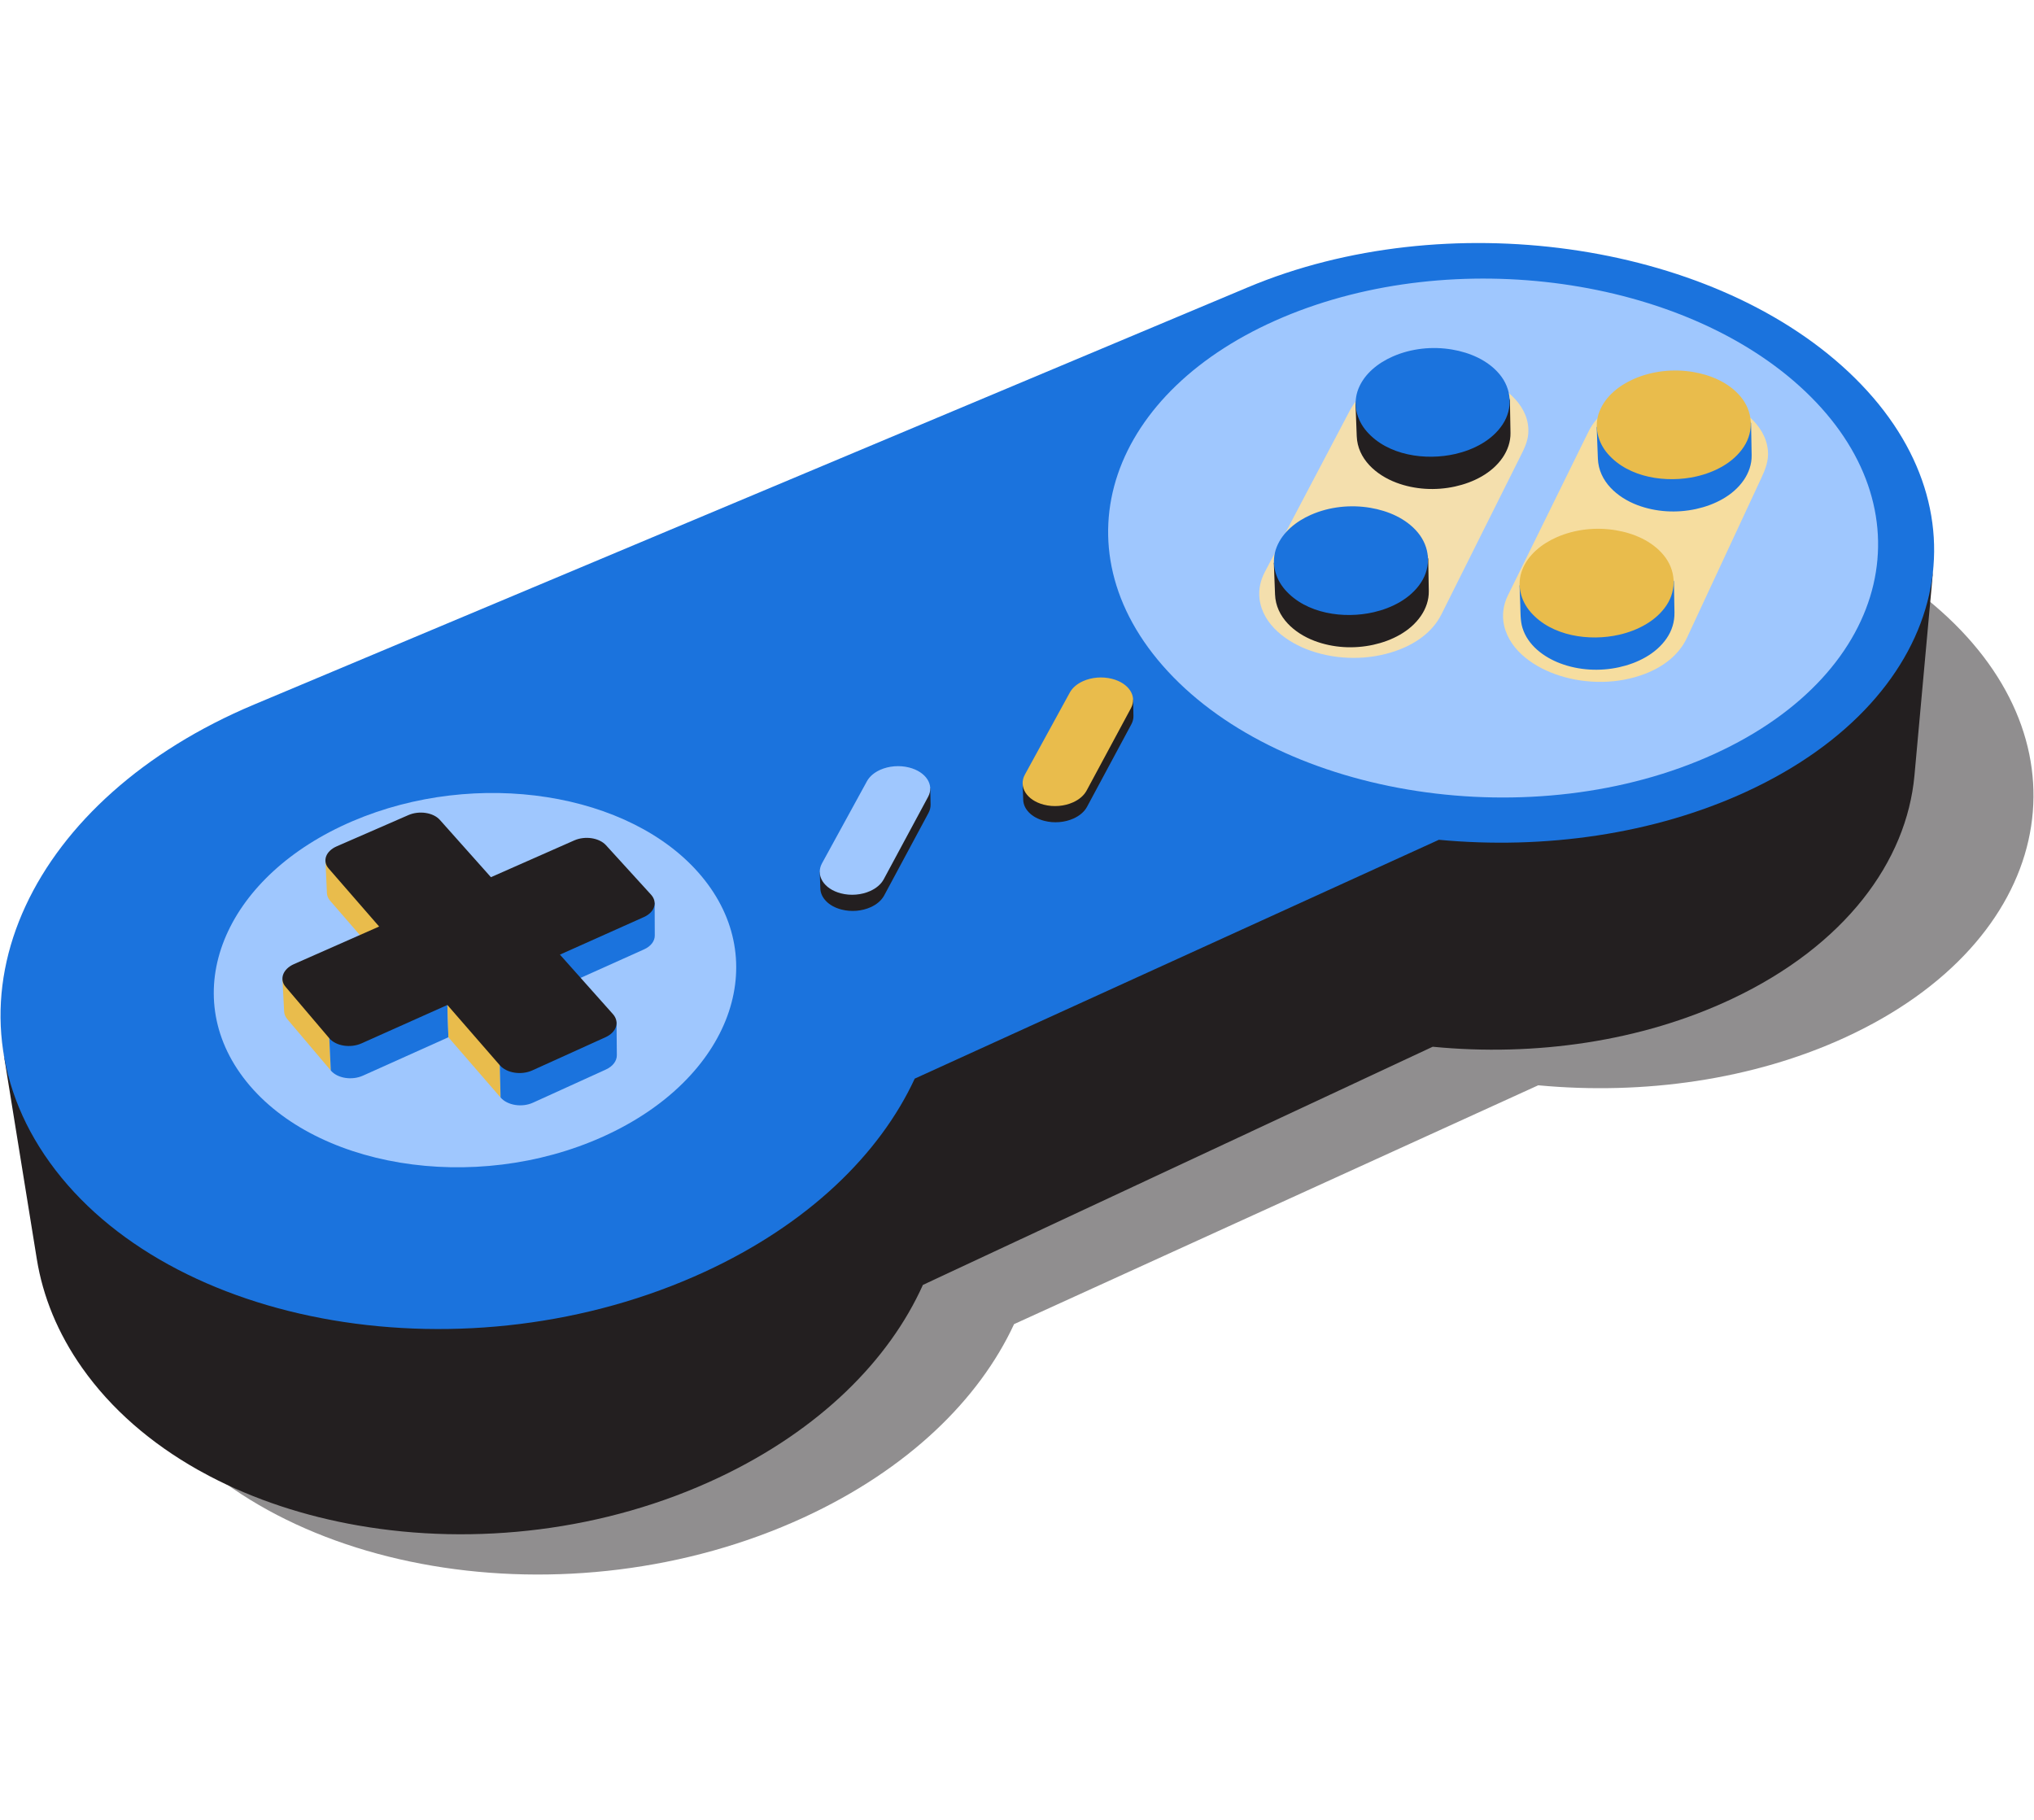 <svg width="342" height="306" viewBox="0 0 342 306" fill="none" xmlns="http://www.w3.org/2000/svg">
<g clip-path="url(#clip0_2146_8080)">
<path opacity="0.5" d="M226.529 89.585C234.867 86.085 243.87 83.861 253.031 82.827C262.179 81.793 271.522 81.941 280.553 83.198C289.608 84.459 298.381 86.838 306.357 90.275C314.382 93.733 321.627 98.275 327.552 103.847C333.534 109.473 337.615 115.628 339.856 121.957C342.121 128.354 342.505 134.931 341.065 141.313C339.61 147.76 336.294 154.002 331.182 159.638C326.024 165.324 319.049 170.382 310.346 174.393C306.453 176.188 302.383 177.695 298.189 178.92C293.989 180.147 289.668 181.091 285.282 181.757C280.892 182.425 276.44 182.814 271.98 182.932C267.52 183.051 263.056 182.899 258.641 182.485L170.508 222.643C169.037 225.815 167.188 228.923 164.973 231.926C162.747 234.943 160.152 237.852 157.199 240.615C154.234 243.389 150.909 246.012 147.238 248.445C143.554 250.886 139.523 253.133 135.16 255.145C125.321 259.68 114.763 262.57 104.12 263.898C93.461 265.228 82.768 264.984 72.675 263.269C62.612 261.56 53.189 258.396 45.021 253.9C36.91 249.436 30.069 243.674 25.081 236.747C20.145 229.893 17.5 222.558 16.917 215.184C16.34 207.892 17.778 200.562 21.006 193.605C24.2 186.721 29.15 180.195 35.651 174.413C42.095 168.683 50.078 163.669 59.422 159.746C59.862 159.561 60.303 159.38 60.745 159.202C61.187 159.024 61.63 158.849 62.074 158.677C62.518 158.505 62.962 158.337 63.408 158.172C63.853 158.006 64.3 157.844 64.747 157.684L221.944 91.675C222.313 91.493 222.686 91.313 223.062 91.135C223.438 90.956 223.817 90.78 224.199 90.606C224.581 90.431 224.966 90.259 225.354 90.089C225.742 89.919 226.134 89.751 226.529 89.585L226.529 89.585Z" fill="#231F20"/>
<path d="M321.587 103.937C320.102 107.44 318.043 110.839 315.422 114.063C312.787 117.304 309.586 120.365 305.831 123.177C302.061 126.001 297.736 128.57 292.873 130.811C288.98 132.606 284.91 134.113 280.716 135.338C276.516 136.565 272.195 137.509 267.809 138.176C263.419 138.843 258.967 139.232 254.507 139.35C250.047 139.469 245.583 139.317 241.168 138.903L153.805 177.524C153.805 177.524 150.482 183.806 148.267 186.808C146.044 189.826 143.448 192.733 140.495 195.498C137.526 198.271 134.205 200.894 130.534 203.328C126.847 205.77 122.819 208.017 118.453 210.025C108.615 214.56 98.059 217.452 87.414 218.781C76.754 220.109 66.064 219.867 55.968 218.151C45.908 216.442 36.484 213.278 28.317 208.781L28.236 208.735C20.16 204.281 13.348 200.452 8.375 193.548C7.319 192.081 6.367 190.591 5.514 189.082C4.67 187.577 3.921 186.052 3.276 184.516C2.634 182.984 2.089 181.437 1.643 179.881C1.198 178.33 0.852 178.691 0.599 177.125L6.19 211.708C6.444 213.27 6.785 214.83 7.227 216.377C7.665 217.928 8.202 219.472 8.832 221.004C9.465 222.536 10.199 224.057 11.028 225.558C11.862 227.068 12.791 228.553 13.828 230.02C18.704 236.932 25.375 242.681 33.273 247.139C33.942 247.515 34.621 247.884 35.309 248.241C42.774 252.146 51.214 254.926 60.177 256.493C69.988 258.21 80.375 258.459 90.728 257.142C101.065 255.829 111.318 252.952 120.869 248.441C125.104 246.44 129.017 244.201 132.592 241.77C136.156 239.347 139.385 236.736 142.265 233.971C145.13 231.218 147.649 228.319 149.811 225.308C151.961 222.317 153.754 219.214 155.179 216.05L240.9 176.003C245.195 176.421 249.538 176.576 253.878 176.46C258.218 176.345 262.55 175.959 266.823 175.296C271.091 174.633 275.297 173.692 279.386 172.469C283.468 171.247 287.432 169.743 291.223 167.952C295.96 165.714 300.174 163.147 303.85 160.326C307.51 157.516 310.633 154.455 313.205 151.215C315.764 147.99 317.777 144.59 319.231 141.084C320.677 137.597 321.57 134.006 321.901 130.38L325.069 95.549C324.739 99.17 323.063 100.452 321.587 103.937Z" fill="#231F20"/>
<path d="M209.825 48.306C218.162 44.805 227.165 42.582 236.326 41.547C245.475 40.514 254.818 40.662 263.849 41.919C272.903 43.179 281.677 45.558 289.652 48.995C297.678 52.454 304.922 56.996 310.847 62.568C316.829 68.194 320.911 74.349 323.151 80.678C325.416 87.075 325.8 93.652 324.361 100.034C322.906 106.481 319.589 112.723 314.477 118.359C309.319 124.045 302.344 129.102 293.641 133.114C289.748 134.908 285.678 136.415 281.485 137.641C277.284 138.868 272.964 139.812 268.577 140.478C264.187 141.145 259.735 141.534 255.275 141.653C250.815 141.771 246.351 141.62 241.937 141.205L153.803 181.364C152.333 184.536 150.484 187.644 148.268 190.647C146.042 193.663 143.447 196.573 140.494 199.336C137.529 202.109 134.204 204.733 130.533 207.166C126.849 209.607 122.818 211.854 118.455 213.865C108.616 218.4 98.058 221.291 87.415 222.619C76.756 223.949 66.064 223.704 55.971 221.99C45.907 220.281 36.484 217.117 28.316 212.621C20.206 208.156 13.365 202.395 8.376 195.468C3.44 188.614 0.796 181.279 0.212 173.904C-0.365 166.613 1.074 159.283 4.302 152.325C7.495 145.442 12.446 138.916 18.947 133.134C25.39 127.403 33.373 122.39 42.717 118.467C43.157 118.282 209.43 48.471 209.824 48.306L209.825 48.306Z" fill="#1B73DD"/>
<path d="M59.267 138.078C54.016 140.328 49.557 143.194 45.991 146.46C42.406 149.741 39.715 153.431 38.025 157.305C36.325 161.202 35.636 165.288 36.07 169.331C36.505 173.401 38.078 177.427 40.899 181.171C43.738 184.938 47.567 188.057 52.062 190.464C56.575 192.88 61.752 194.574 67.258 195.487C72.773 196.401 78.608 196.528 84.423 195.814C90.233 195.101 96.009 193.55 101.413 191.112C106.799 188.682 111.294 185.607 114.808 182.136C118.304 178.683 120.825 174.841 122.29 170.855C123.745 166.892 124.158 162.788 123.45 158.777C122.747 154.791 120.938 150.897 117.947 147.319C114.974 143.762 111.109 140.85 106.668 138.623C102.243 136.404 97.237 134.86 91.957 134.036C86.684 133.213 81.127 133.104 75.587 133.76C70.043 134.415 64.502 135.837 59.267 138.079" fill="#9FC7FE"/>
<path d="M215.728 53.344C208.451 56.417 202.434 60.335 197.78 64.804C193.092 69.305 189.778 74.374 187.958 79.708C186.123 85.089 185.806 90.745 187.14 96.356C188.486 102.02 191.514 107.638 196.355 112.875C201.238 118.157 207.493 122.539 214.625 125.925C221.799 129.331 229.839 131.718 238.233 133C246.647 134.285 255.388 134.455 263.932 133.431C272.465 132.408 280.77 130.199 288.324 126.74C295.839 123.298 301.876 118.956 306.355 114.069C310.8 109.218 313.703 103.84 315.002 98.276C316.289 92.762 315.999 87.071 314.08 81.528C312.178 76.035 308.675 70.687 303.515 65.791C298.398 60.936 292.123 56.975 285.159 53.955C278.233 50.951 270.604 48.87 262.726 47.767C254.866 46.667 246.732 46.536 238.77 47.439C230.797 48.342 222.968 50.286 215.727 53.344" fill="#9FC7FE"/>
<path d="M233.143 63.623C230.507 64.752 228.287 66.516 226.942 69.07C226.34 70.213 225.738 71.356 225.136 72.499C222.937 76.677 220.737 80.855 218.537 85.033C216.73 88.466 214.922 91.898 213.115 95.331C212.967 95.614 212.818 95.896 212.669 96.178C211.941 97.562 211.589 99.111 211.776 100.673C212.308 105.099 216.464 108.049 220.37 109.412C224.935 111.004 230.137 111.034 234.706 109.441C237.878 108.335 240.834 106.36 242.367 103.291C243.812 100.399 245.258 97.507 246.703 94.614C248.893 90.231 251.084 85.847 253.274 81.464C254.032 79.947 254.79 78.431 255.548 76.914C256.19 75.629 256.853 74.39 256.964 72.914C257.302 68.411 253.283 65.107 249.507 63.565C245.087 61.758 239.942 61.529 235.358 62.839C234.604 63.054 233.863 63.314 233.143 63.623Z" fill="#F4DFAD"/>
<path d="M273.027 67.317C270.94 68.226 268.962 69.588 267.691 71.51C267.417 71.924 267.196 72.362 266.977 72.806C266.404 73.971 265.831 75.136 265.258 76.301C263.17 80.545 261.082 84.788 258.995 89.031C257.303 92.469 255.612 95.906 253.92 99.344C253.792 99.605 253.663 99.867 253.535 100.128C252.75 101.723 252.506 103.519 252.921 105.254C253.961 109.593 258.25 112.345 262.249 113.61C266.834 115.06 272.013 115.036 276.526 113.325C279.544 112.181 282.263 110.213 283.651 107.231C285.046 104.233 286.441 101.236 287.837 98.238C289.898 93.81 291.958 89.382 294.019 84.954C294.709 83.471 295.399 81.989 296.089 80.507C296.8 78.979 297.43 77.487 297.259 75.734C296.825 71.287 292.545 68.326 288.671 66.956C284.151 65.358 278.98 65.243 274.428 66.778C273.953 66.938 273.486 67.118 273.027 67.317Z" fill="#F6DD9F"/>
<path d="M64.52 155.405L56.03 145.644C55.944 145.545 55.868 145.443 55.802 145.339C55.737 145.236 55.682 145.129 55.637 145.023C55.593 144.916 55.558 144.807 55.533 144.698C55.508 144.589 55.06 144.127 54.721 144.754L54.971 150.181C54.976 150.291 54.991 150.4 55.015 150.51C55.04 150.619 55.075 150.727 55.119 150.834C55.164 150.941 55.219 151.047 55.284 151.151C55.349 151.255 55.424 151.357 55.51 151.456L63.967 161.218L64.52 155.405Z" fill="#E9BC4C"/>
<path d="M110.074 151.878C109.584 150.706 109.268 151.561 109.19 151.78C109.113 151.998 108.996 152.211 108.844 152.411C108.691 152.612 108.501 152.8 108.276 152.972C108.051 153.143 107.791 153.297 107.497 153.429L93.382 159.743L94.237 165.944L108.293 159.631C108.585 159.5 108.844 159.346 109.068 159.174C109.292 159.003 109.481 158.814 109.634 158.614C109.786 158.413 109.902 158.201 109.979 157.982C110.056 157.763 110.095 157.538 110.095 157.312C110.088 155.5 110.081 153.689 110.074 151.877V151.878Z" fill="#1B73DD"/>
<path d="M55.367 174.572L54.891 172.476L48.8 165.56C48.714 165.459 48.639 165.356 48.574 165.251C48.509 165.146 48.455 165.039 48.41 164.931C48.365 164.823 48.33 164.713 48.305 164.603C48.28 164.493 47.497 164.766 47.491 164.655C47.586 166.464 47.681 168.273 47.776 170.083C47.782 170.194 47.797 170.305 47.822 170.415C47.847 170.525 47.882 170.635 47.926 170.743C47.971 170.851 48.025 170.958 48.09 171.063C48.155 171.169 48.23 171.272 48.315 171.373L55.621 180.001L55.367 174.572L55.367 174.572Z" fill="#E9BC4C"/>
<path d="M75.227 168.978L74.458 168.492L60.799 174.28C60.33 174.49 59.825 174.623 59.315 174.684C58.804 174.746 58.289 174.735 57.798 174.657C57.306 174.579 56.838 174.434 56.424 174.226C56.009 174.019 55.572 173.63 55.369 174.572L55.623 180.001C55.9 180.329 56.26 180.599 56.673 180.807C57.086 181.015 57.551 181.16 58.041 181.238C58.531 181.317 59.044 181.327 59.552 181.266C60.06 181.205 60.562 181.071 61.03 180.861L75.395 174.409L75.227 168.978V168.978Z" fill="#1B73DD"/>
<path d="M84.037 179.11L84.169 184.542L75.394 174.411L75.225 168.979L75.761 168.443L83.537 177.382L84.037 179.11Z" fill="#E9BC4C"/>
<path d="M103.669 171.988C103.567 171.57 103.248 171.305 103.169 171.533C103.089 171.76 102.971 171.981 102.814 172.19C102.658 172.398 102.463 172.594 102.233 172.773C102.002 172.951 101.735 173.111 101.434 173.248L89.513 178.823C89.046 179.035 88.541 179.169 88.031 179.231C87.52 179.293 87.001 179.283 86.506 179.204C86.01 179.126 85.537 178.979 85.115 178.77C84.694 178.56 84.162 178.206 84.037 179.108L84.169 184.54C84.456 184.871 84.823 185.144 85.243 185.354C85.662 185.563 86.133 185.71 86.627 185.788C87.12 185.867 87.636 185.877 88.145 185.815C88.654 185.753 89.156 185.619 89.621 185.407L101.874 179.834C102.173 179.698 102.439 179.537 102.669 179.359C102.898 179.181 103.092 178.985 103.248 178.776C103.403 178.568 103.522 178.347 103.6 178.119C103.679 177.892 103.718 177.658 103.716 177.423C103.7 175.611 103.684 173.8 103.668 171.989L103.669 171.988Z" fill="#1B73DD"/>
<path d="M68.674 137.051C69.128 136.852 69.617 136.727 70.111 136.669C70.606 136.61 71.106 136.62 71.584 136.693C72.062 136.766 72.517 136.903 72.922 137.098C73.328 137.294 73.683 137.549 73.959 137.859L82.545 147.494L96.566 141.305C97.019 141.106 97.507 140.979 98.002 140.92C98.497 140.862 98.999 140.871 99.481 140.944C99.963 141.018 100.423 141.155 100.834 141.352C101.246 141.549 101.608 141.805 101.892 142.118L109.465 150.431C109.753 150.748 109.935 151.09 110.019 151.439C110.102 151.787 110.087 152.143 109.979 152.484C109.871 152.825 109.669 153.152 109.381 153.445C109.093 153.738 108.718 153.996 108.263 154.2L94.147 160.514L103.057 170.513C103.348 170.84 103.532 171.194 103.615 171.553C103.698 171.913 103.681 172.28 103.569 172.632C103.457 172.984 103.251 173.321 102.957 173.623C102.663 173.925 102.28 174.191 101.817 174.401L89.511 179.977C89.044 180.188 88.54 180.323 88.029 180.385C87.518 180.447 87 180.436 86.504 180.358C86.008 180.279 85.535 180.133 85.114 179.923C84.692 179.714 84.323 179.441 84.035 179.11L75.223 168.98L60.796 175.433C60.326 175.644 59.821 175.777 59.311 175.839C58.801 175.9 58.286 175.889 57.794 175.811C57.303 175.733 56.835 175.588 56.42 175.38C56.006 175.172 55.645 174.902 55.366 174.574L48.031 165.946C47.755 165.622 47.588 165.272 47.521 164.916C47.454 164.56 47.487 164.199 47.614 163.852C47.74 163.505 47.958 163.174 48.262 162.877C48.566 162.58 48.955 162.319 49.422 162.113L63.749 155.79L55.259 146.029C54.986 145.716 54.819 145.376 54.751 145.031C54.683 144.685 54.714 144.335 54.835 143.999C54.957 143.662 55.171 143.341 55.468 143.053C55.766 142.765 56.147 142.511 56.605 142.311L68.674 137.05L68.674 137.051Z" fill="#231F20"/>
<path d="M240.144 93.972C240.167 95.293 240.191 96.613 240.214 97.933C240.223 98.423 240.232 98.913 240.24 99.403C240.267 100.89 239.756 102.331 238.922 103.551C237.104 106.205 233.976 107.745 230.907 108.417C227.65 109.13 224.145 108.944 221.019 107.759C217.647 106.481 214.532 103.782 214.387 99.951C214.32 98.197 214.253 96.443 214.187 94.689C214.906 92.123 216.342 98.775 218.735 100.178C221.287 101.674 224.324 102.301 227.262 102.243C230.245 102.185 233.296 101.418 235.821 99.795C238.198 98.267 239.442 90.478 240.144 93.972Z" fill="#231F20"/>
<path d="M220.421 86.564C223.527 85.194 227.083 84.822 230.421 85.387C233.395 85.89 236.432 87.175 238.397 89.541C240.438 91.998 240.684 95.278 238.923 97.964C237.153 100.663 234.026 102.24 230.957 102.945C225.962 104.092 219.599 103.213 216.066 99.159C214.335 97.173 213.675 94.483 214.661 91.991C215.67 89.445 217.977 87.641 220.421 86.563C219.836 86.821 221.249 86.198 220.421 86.563L220.421 86.564Z" fill="#1B73DD"/>
<path d="M253.88 67.36C253.903 68.68 253.927 70.001 253.95 71.32L253.976 72.79C254.002 74.279 253.492 75.721 252.657 76.941C250.839 79.595 247.711 81.134 244.642 81.806C241.385 82.519 237.882 82.332 234.756 81.147C231.384 79.87 228.269 77.171 228.123 73.34C228.057 71.586 227.99 69.832 227.924 68.078C228.218 64.751 230.079 72.163 232.472 73.566C235.023 75.061 238.061 75.689 240.998 75.632C243.981 75.574 247.031 74.807 249.556 73.184C251.935 71.656 253.14 64.01 253.88 67.36Z" fill="#231F20"/>
<path d="M234.164 59.95C237.27 58.58 240.824 58.208 244.162 58.774C247.135 59.278 250.173 60.562 252.138 62.928C254.178 65.385 254.423 68.667 252.662 71.352C250.892 74.05 247.764 75.628 244.696 76.332C239.702 77.479 233.338 76.598 229.806 72.545C228.075 70.56 227.414 67.869 228.402 65.378C229.412 62.832 231.718 61.028 234.163 59.95C233.578 60.208 234.991 59.585 234.163 59.95H234.164Z" fill="#1B73DD"/>
<path d="M281.455 97.751C281.486 99.492 281.517 101.234 281.548 102.975C281.576 104.553 281.126 106.027 280.233 107.331C278.416 109.984 275.288 111.524 272.219 112.195C268.962 112.908 265.458 112.72 262.332 111.537C259.577 110.494 256.896 108.504 255.994 105.582C255.614 104.349 255.671 102.993 255.622 101.714C255.581 100.632 255.54 99.549 255.499 98.467C256.272 96.7 257.654 102.553 260.048 103.956C262.598 105.451 265.638 106.079 268.575 106.021C271.558 105.963 274.608 105.196 277.133 103.573C279.512 102.045 280.904 96.055 281.455 97.751C281.46 98.027 281.487 99.562 281.455 97.751L281.455 97.751Z" fill="#1B73DD"/>
<path d="M261.732 90.341C264.838 88.971 268.392 88.599 271.73 89.164C274.703 89.666 277.741 90.953 279.706 93.32C281.745 95.776 281.992 99.058 280.231 101.743C278.47 104.428 275.333 106.019 272.265 106.723C267.272 107.869 260.906 106.989 257.374 102.937C255.644 100.952 254.983 98.261 255.969 95.77C256.978 93.224 259.288 91.419 261.732 90.341C262.56 89.976 261.147 90.599 261.732 90.341Z" fill="#E9BC4C"/>
<path d="M294.428 71.138C294.451 72.458 294.475 73.778 294.498 75.099L294.524 76.568C294.551 78.056 294.04 79.497 293.205 80.717C291.388 83.371 288.26 84.911 285.19 85.583C281.934 86.296 278.429 86.11 275.303 84.925C271.931 83.647 268.815 80.948 268.67 77.116C268.604 75.362 268.537 73.608 268.471 71.854C269.297 70.102 270.626 75.94 273.019 77.343C275.57 78.839 278.608 79.466 281.546 79.409C284.529 79.35 287.58 78.584 290.105 76.961C292.482 75.433 293.22 69.166 294.427 71.138L294.428 71.138Z" fill="#1B73DD"/>
<path d="M274.705 63.727C277.811 62.358 281.366 61.986 284.705 62.551C287.678 63.054 290.716 64.339 292.681 66.705C294.722 69.162 294.968 72.442 293.207 75.128C291.437 77.826 288.309 79.404 285.241 80.109C280.246 81.255 273.882 80.377 270.35 76.323C268.619 74.337 267.958 71.646 268.945 69.155C269.954 66.609 272.26 64.805 274.705 63.727C275.533 63.362 274.119 63.986 274.705 63.727Z" fill="#E9BC4C"/>
<path d="M190.524 117.646C190 116.951 172.176 130.915 171.948 131.78L172.044 134.499C172.058 134.884 172.151 135.261 172.317 135.619C172.483 135.978 172.722 136.317 173.027 136.626C173.331 136.935 173.701 137.213 174.13 137.449C174.559 137.686 175.047 137.88 175.586 138.02C176.005 138.129 176.432 138.199 176.86 138.234C177.287 138.268 177.715 138.266 178.134 138.23C178.554 138.195 178.966 138.125 179.361 138.025C179.757 137.924 180.138 137.793 180.494 137.633C180.747 137.52 180.987 137.392 181.213 137.251C181.439 137.11 181.65 136.956 181.845 136.79C182.039 136.623 182.216 136.444 182.373 136.254C182.529 136.063 182.666 135.861 182.78 135.649L190.223 121.792C190.286 121.674 190.34 121.556 190.386 121.436C190.432 121.318 190.47 121.198 190.5 121.079C190.529 120.96 190.55 120.84 190.564 120.721C190.577 120.603 190.582 120.484 190.58 120.366L190.524 117.646Z" fill="#231F20"/>
<path d="M182.138 114.517C182.489 114.362 182.864 114.234 183.254 114.137C183.644 114.039 184.049 113.972 184.463 113.937C184.876 113.903 185.297 113.901 185.719 113.934C186.14 113.967 186.562 114.035 186.977 114.14C187.685 114.32 188.306 114.593 188.821 114.932C189.337 115.271 189.748 115.676 190.036 116.122C190.325 116.567 190.492 117.054 190.519 117.554C190.546 118.054 190.434 118.569 190.164 119.07L182.706 132.927C182.591 133.14 182.454 133.342 182.297 133.532C182.14 133.722 181.962 133.902 181.768 134.068C181.573 134.235 181.361 134.389 181.135 134.53C180.909 134.671 180.667 134.798 180.415 134.911C180.057 135.071 179.676 135.203 179.279 135.304C178.882 135.404 178.47 135.474 178.049 135.509C177.629 135.545 177.201 135.547 176.772 135.513C176.344 135.478 175.916 135.408 175.495 135.298C174.777 135.112 174.15 134.83 173.63 134.481C173.111 134.131 172.701 133.714 172.414 133.256C172.128 132.798 171.967 132.3 171.947 131.788C171.927 131.277 172.048 130.753 172.327 130.242L179.882 116.444C179.995 116.237 180.13 116.04 180.286 115.855C180.441 115.67 180.615 115.496 180.807 115.335C180.999 115.173 181.207 115.023 181.43 114.887C181.653 114.75 181.889 114.626 182.138 114.517Z" fill="#E9BC4C"/>
<path d="M156.414 132.556C155.889 131.861 138.066 145.826 137.838 146.69L137.934 149.41C137.947 149.794 138.04 150.171 138.207 150.53C138.373 150.888 138.612 151.227 138.916 151.536C139.221 151.845 139.591 152.124 140.02 152.36C140.449 152.596 140.937 152.79 141.475 152.93C141.895 153.039 142.322 153.11 142.749 153.144C143.177 153.178 143.604 153.176 144.024 153.141C144.443 153.105 144.855 153.035 145.251 152.935C145.647 152.835 146.027 152.703 146.384 152.543C146.636 152.43 146.877 152.302 147.103 152.161C147.329 152.021 147.54 151.866 147.734 151.7C147.928 151.533 148.105 151.354 148.262 151.164C148.419 150.973 148.556 150.771 148.67 150.559L156.112 136.702C156.175 136.584 156.23 136.466 156.276 136.347C156.322 136.228 156.36 136.108 156.389 135.989C156.419 135.87 156.44 135.75 156.453 135.632C156.467 135.513 156.472 135.394 156.47 135.276L156.414 132.556V132.556Z" fill="#231F20"/>
<path d="M148.027 129.429C148.379 129.274 148.753 129.146 149.143 129.049C149.533 128.951 149.939 128.884 150.352 128.85C150.766 128.815 151.186 128.813 151.608 128.846C152.03 128.879 152.451 128.947 152.866 129.052C153.575 129.232 154.195 129.505 154.71 129.844C155.226 130.183 155.637 130.588 155.926 131.034C156.214 131.48 156.381 131.966 156.408 132.466C156.435 132.966 156.323 133.481 156.053 133.982L148.595 147.839C148.48 148.052 148.343 148.254 148.186 148.444C148.029 148.634 147.852 148.814 147.657 148.98C147.462 149.147 147.25 149.301 147.024 149.442C146.798 149.583 146.557 149.71 146.304 149.823C145.946 149.984 145.565 150.115 145.168 150.216C144.772 150.317 144.359 150.386 143.939 150.421C143.518 150.457 143.09 150.459 142.661 150.425C142.233 150.39 141.805 150.32 141.384 150.21C140.666 150.024 140.039 149.743 139.52 149.393C139.001 149.043 138.59 148.626 138.303 148.168C138.017 147.71 137.856 147.212 137.836 146.7C137.816 146.189 137.937 145.665 138.216 145.154L145.771 131.356C145.884 131.149 146.02 130.953 146.175 130.767C146.33 130.582 146.504 130.408 146.696 130.247C146.888 130.085 147.096 129.935 147.319 129.799C147.542 129.662 147.779 129.538 148.027 129.429H148.027Z" fill="#9FC7FE"/>
</g>
<defs>
<clipPath id="clip0_2146_8080">
<rect width="342" height="223.885" fill="white" transform="translate(0 40.861)"/>
</clipPath>
</defs>
</svg>
